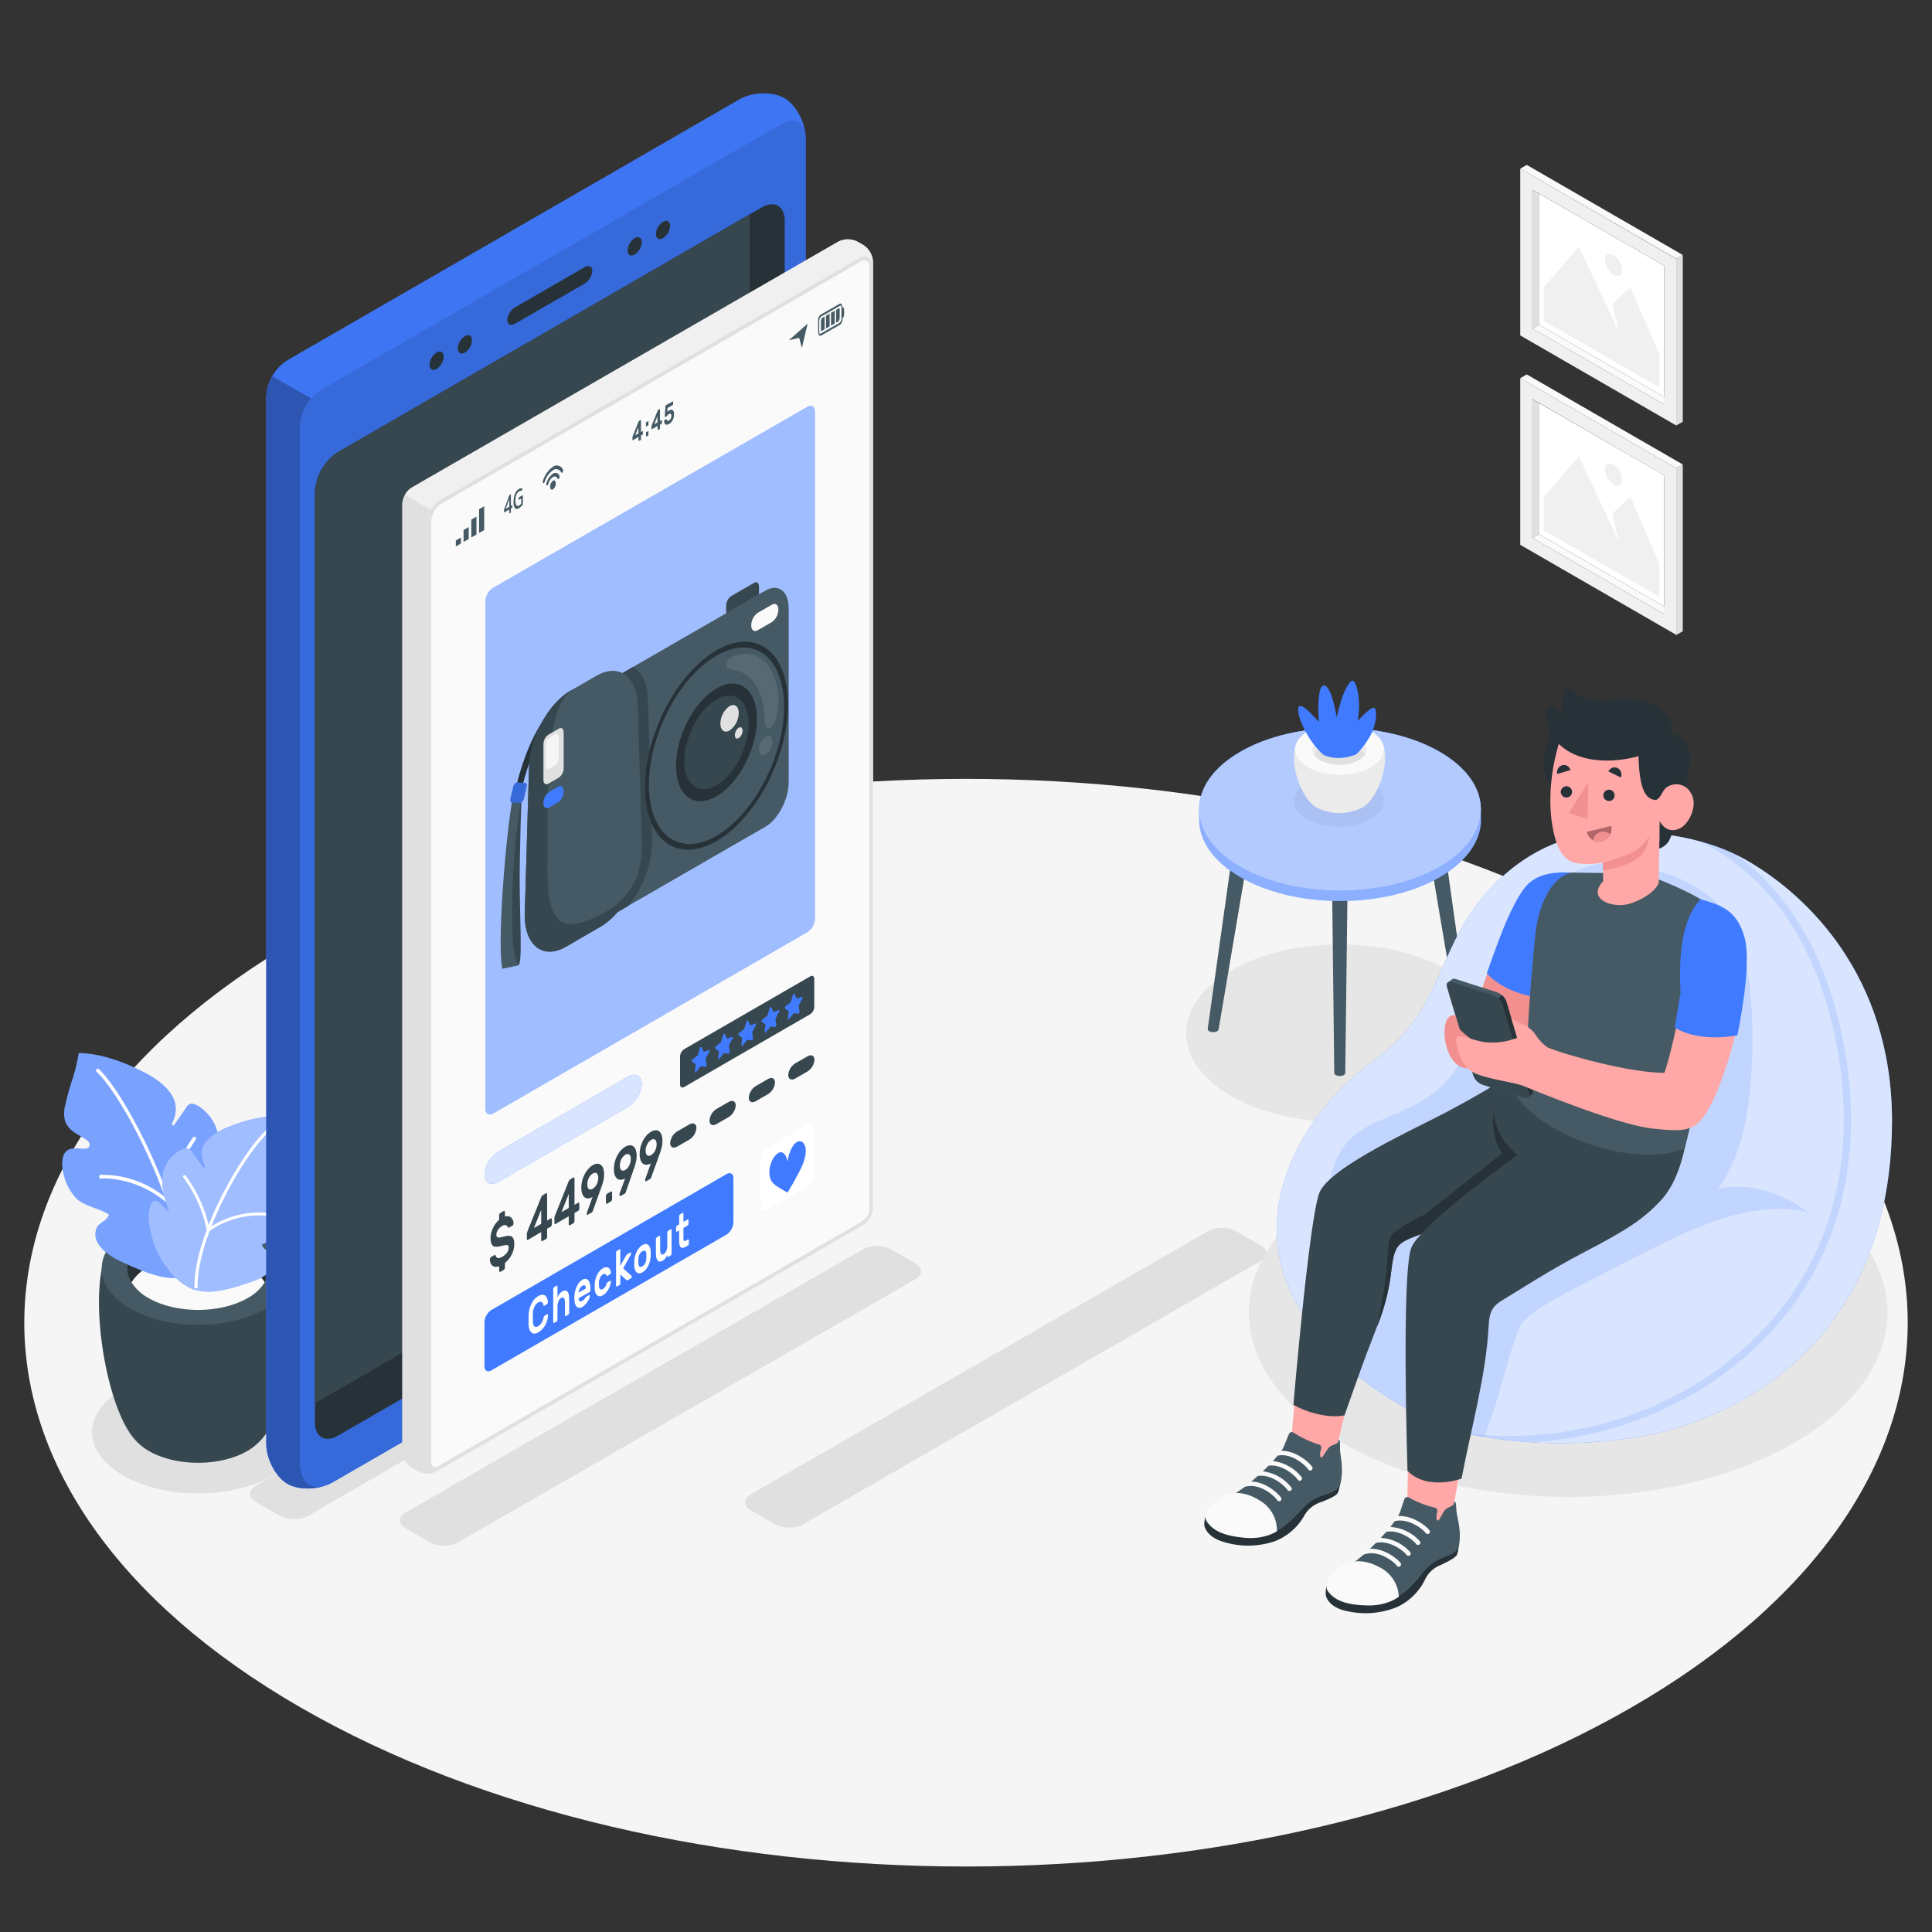 <svg xmlns="http://www.w3.org/2000/svg" viewBox="0 0 500 500"><rect x="0" y="0" width="500" height="500" fill="#333333" stroke="none"/><g id="freepik--Floor--inject-16"><path id="freepik--floor--inject-16" d="M77.67,441.82c-95.18-54.95-95.18-144,0-199s249.48-55,344.66,0,95.18,144,0,199S172.85,496.77,77.67,441.82Z" style="fill:#f5f5f5"></path></g><g id="freepik--Shadows--inject-16"><path id="freepik--Shadow--inject-16" d="M70.7,359.43c10.72,6.19,10.72,16.23,0,22.42s-28.11,6.19-38.84,0-10.72-16.23,0-22.42S60,353.23,70.7,359.43Z" style="fill:#e0e0e0"></path><path id="freepik--shadow--inject-16" d="M194.32,390.86l6.29,3.63a7.92,7.92,0,0,0,7.19,0l118.38-68.1c2-1.14,2-3,0-4.15l-6.29-3.63a7.92,7.92,0,0,0-7.19,0l-118.38,68.1C192.33,387.86,192.33,389.71,194.32,390.86Z" style="fill:#e0e0e0"></path><path id="freepik--shadow--inject-16" d="M318.62,251.15c-15.54,9-15.54,23.51,0,32.48s40.72,9,56.26,0,15.53-23.51,0-32.48S334.15,242.18,318.62,251.15Z" style="fill:#e6e6e6"></path><path id="freepik--shadow--inject-16" d="M66.19,388.68l6.29,3.64a8,8,0,0,0,7.19,0l138.73-80.1c2-1.14,2-3,0-4.15l-6.3-3.63a7.9,7.9,0,0,0-7.18,0L66.19,384.53C64.2,385.68,64.2,387.54,66.19,388.68Z" style="fill:#e0e0e0"></path><path id="freepik--shadow--inject-16" d="M105,395.55l6.3,3.63a7.9,7.9,0,0,0,7.18,0l118.39-68.1c2-1.14,2-3,0-4.15l-6.3-3.63a7.9,7.9,0,0,0-7.18,0L105,391.4C103,392.55,103,394.4,105,395.55Z" style="fill:#e0e0e0"></path><ellipse id="freepik--shadow--inject-16" cx="405.84" cy="339.69" rx="82.65" ry="47.72" style="fill:#e6e6e6"></ellipse></g><g id="freepik--Pictures--inject-16"><g id="freepik--Picture--inject-16"><g id="freepik--Frame--inject-16"><polygon points="432.33 103.69 430.67 104.68 396.58 85 398.24 84.01 432.33 103.69" style="fill:#fafafa"></polygon><polygon points="398.24 84.01 430.67 102.73 430.67 68.77 398.24 50.06 398.24 84.01" style="fill:#fff"></polygon><path d="M393.44,86.81l40.37,23.3V67L393.44,43.65Zm3.14-37.73,34.09,19.69v35.91L396.58,85Z" style="fill:#f0f0f0"></path><polygon points="396.58 85 398.24 84.01 398.24 50.06 396.58 49.08 396.58 85" style="fill:#e0e0e0"></polygon><polygon points="393.44 43.65 395.13 42.68 435.5 65.99 433.81 66.95 393.44 43.65" style="fill:#fafafa"></polygon><polygon points="435.5 65.99 433.81 66.95 433.81 110.11 435.5 109.15 435.5 65.99" style="fill:#e0e0e0"></polygon></g><g id="freepik--Land--inject-16"><polygon points="399.51 82.99 429.41 100.26 429.41 91.62 421.93 74.36 417.27 78.68 418.95 85.91 408.62 63.83 399.51 74.36 399.51 82.99" style="fill:#f0f0f0"></polygon><path d="M417.56,66a4.88,4.88,0,0,1,2.21,3.83c0,1.41-1,2-2.21,1.27a4.87,4.87,0,0,1-2.22-3.83C415.34,65.89,416.33,65.32,417.56,66Z" style="fill:#f0f0f0"></path></g></g><g id="freepik--picture--inject-16"><g id="freepik--frame--inject-16"><polygon points="432.33 157.91 430.67 158.9 396.58 139.22 398.24 138.23 432.33 157.91" style="fill:#fafafa"></polygon><polygon points="398.24 138.23 430.67 156.95 430.67 122.98 398.24 104.28 398.24 138.23" style="fill:#fff"></polygon><path d="M393.44,141l40.37,23.3V121.18L393.44,97.87Zm3.14-37.73L430.67,123V158.9l-34.09-19.68Z" style="fill:#f0f0f0"></path><polygon points="396.58 139.22 398.24 138.23 398.24 104.28 396.58 103.3 396.58 139.22" style="fill:#e0e0e0"></polygon><polygon points="393.44 97.87 395.13 96.9 435.5 120.21 433.81 121.17 393.44 97.87" style="fill:#fafafa"></polygon><polygon points="435.5 120.21 433.81 121.17 433.81 164.33 435.5 163.37 435.5 120.21" style="fill:#e0e0e0"></polygon></g><g id="freepik--land--inject-16"><polygon points="399.51 137.21 429.41 154.48 429.41 145.84 421.93 128.58 417.27 132.9 418.95 140.13 408.62 118.05 399.51 128.58 399.51 137.21" style="fill:#f0f0f0"></polygon><path d="M417.56,120.25a4.88,4.88,0,0,1,2.21,3.83c0,1.41-1,2-2.21,1.27a4.87,4.87,0,0,1-2.22-3.83C415.34,120.11,416.33,119.54,417.56,120.25Z" style="fill:#f0f0f0"></path></g></g></g><g id="freepik--Table--inject-16"><g id="freepik--table--inject-16"><g id="freepik--table--inject-16"><path d="M318.56,223.54a1,1,0,0,1,.6-.83,3.18,3.18,0,0,1,2.88,0,1,1,0,0,1,.59.83l-7.24,42.77h0a.75.75,0,0,1-.42.58,2.29,2.29,0,0,1-2,0,.75.75,0,0,1-.42-.58h0Z" style="fill:#455a64"></path><path d="M374.44,223.54a1,1,0,0,0-.6-.83,3.18,3.18,0,0,0-2.88,0,1,1,0,0,0-.59.83l7.24,42.77h0a.75.75,0,0,0,.42.58,2.29,2.29,0,0,0,2,0,.75.75,0,0,0,.42-.58h0Z" style="fill:#455a64"></path><path d="M348.78,226.78a1,1,0,0,0-.59-.83,3.18,3.18,0,0,0-2.88,0,1,1,0,0,0-.6.83l.6,50.89h0a.75.75,0,0,0,.42.57,2.27,2.27,0,0,0,2,0,.71.71,0,0,0,.42-.57h0Z" style="fill:#455a64"></path><path d="M383.22,209.45h0c0-5.39-3.52-10.78-10.65-14.89-14.24-8.22-37.33-8.22-51.57,0-7.12,4.11-10.65,9.5-10.65,14.89h0v2.89h0c.08,5.32,3.65,10.62,10.68,14.68,14.24,8.22,37.33,8.22,51.57,0,7-4.06,10.6-9.36,10.69-14.68h0Z" style="fill:#407BFF"></path><path d="M383.22,209.45h0c0-5.39-3.52-10.78-10.65-14.89-14.24-8.22-37.33-8.22-51.57,0-7.12,4.11-10.65,9.5-10.65,14.89h0v2.89h0c.08,5.32,3.65,10.62,10.68,14.68,14.24,8.22,37.33,8.22,51.57,0,7-4.06,10.6-9.36,10.69-14.68h0Z" style="fill:#fff;opacity:0.4"></path><path d="M321,194.56c-14.24,8.22-14.24,21.56,0,29.78s37.33,8.22,51.57,0,14.25-21.56,0-29.78S335.2,186.34,321,194.56Z" style="fill:#407BFF"></path><path d="M321,194.56c-14.24,8.22-14.24,21.56,0,29.78s37.33,8.22,51.57,0,14.25-21.56,0-29.78S335.2,186.34,321,194.56Z" style="fill:#fff;opacity:0.6"></path></g><g id="freepik--Pot--inject-16"><g style="opacity:0.05"><path d="M354.74,202.49c4.54,2.63,4.54,6.88,0,9.5s-11.91,2.62-16.46,0-4.54-6.87,0-9.5S350.19,199.87,354.74,202.49Z"></path></g><path d="M339.27,207.83c-3.95-4-6.28-14.12-2.42-17.32h19.64c3.86,3.2,1.53,13.27-2.42,17.31l-.11.12-.13.13-.36.32-.1.07-.29.23a4,4,0,0,1-.52.32,13,13,0,0,1-11.78,0h0a4.13,4.13,0,0,1-.52-.33,2.78,2.78,0,0,1-.27-.21l-.12-.09c-.12-.1-.24-.2-.35-.31l-.15-.15Z" style="fill:#ebebeb"></path><path d="M354.78,189.22c4.48,2.59,4.48,6.78,0,9.37s-11.74,2.58-16.22,0-4.48-6.78,0-9.37S350.3,186.63,354.78,189.22Z" style="fill:#fafafa"></path><path d="M351.61,191.05c2.72,1.58,2.72,4.13,0,5.7a10.87,10.87,0,0,1-9.87,0c-2.73-1.57-2.73-4.12,0-5.7A10.93,10.93,0,0,1,351.61,191.05Z" style="fill:#ebebeb"></path><path d="M341.74,193.76a10.87,10.87,0,0,1,9.87,0,4.58,4.58,0,0,1,1.63,1.49,4.6,4.6,0,0,1-1.63,1.5,10.87,10.87,0,0,1-9.87,0,4.56,4.56,0,0,1-1.64-1.5A4.54,4.54,0,0,1,341.74,193.76Z" style="fill:#e0e0e0"></path><path d="M351,195.25a22.47,22.47,0,0,0,3.57-4.74c1.64-2.92,1.95-6.82,1.1-7.3s-4.33,3.41-4.33,3.41a21.34,21.34,0,0,0,.37-5c-.15-2.59-.78-4.95-1.52-5.43s-2.41,2.8-3.12,5.17-1.14,4.33-1.14,4.33a37,37,0,0,0-1.28-5.46c-.87-2.47-1.65-3-2.26-2.78s-1,1.39-1.19,4.67a33.07,33.07,0,0,0,.15,4.7s-1.23-1.34-2.58-2.65-2.13-1.63-2.56-1.35-.54,2.5,1.77,6.68a23.07,23.07,0,0,0,4.36,5.73S345.54,197.32,351,195.25Z" style="fill:#407BFF"></path></g></g></g><g id="freepik--Plant--inject-16"><g id="freepik--pot--inject-16"><g id="freepik--pot--inject-16"><g id="freepik--pot--inject-16"><path d="M67.37,372.86c8.6-8.88,13.66-45,5.26-52.07H29.92c-8.4,7-3.35,43.18,5.26,52.06a2.73,2.73,0,0,0,.23.25l.3.29c.24.24.5.47.78.7a1.56,1.56,0,0,0,.2.16c.21.17.42.34.65.5s.74.51,1.11.72c7.08,4.13,18.56,4.13,25.64,0h0a11.86,11.86,0,0,0,1.12-.73c.21-.15.4-.3.6-.46l.25-.2c.27-.22.52-.45.75-.67l.35-.34Z" style="fill:#37474f"></path><path d="M33.63,318c-9.75,5.69-9.75,14.92,0,20.61s25.55,5.69,35.29,0,9.75-14.92,0-20.61S43.37,312.26,33.63,318Z" style="fill:#455a64"></path><path d="M38.31,320.69c-7.15,4.18-7.15,10.95,0,15.13s18.77,4.18,25.92,0,7.16-10.95,0-15.13S45.47,316.51,38.31,320.69Z" style="fill:#263238"></path><path d="M64.23,327.87c-7.15-4.18-18.76-4.18-25.92,0a12,12,0,0,0-4.28,4,11.93,11.93,0,0,0,4.28,4c7.16,4.18,18.77,4.18,25.92,0a11.89,11.89,0,0,0,4.29-4A11.91,11.91,0,0,0,64.23,327.87Z" style="fill:#fafafa"></path></g></g><g id="freepik--Plants--inject-16"><g id="freepik--plants--inject-16"><path d="M48.08,330.37c-.3.11-2.56.35-2.87.37-3.59.15-8-1.63-11.94-3.37-2.6-1.15-6.11-2.72-7.78-5.41a4.38,4.38,0,0,1-.38-4.39c.83-1.31,2.71-1.68,3.08-3.26-2.76-1.83-6.3-1.93-8.65-4.4a13.64,13.64,0,0,1-3.23-6.81c-.32-1.51-.32-3.56.47-4.73.93-1.38,2.85-1.26,4.48-1.09a2.72,2.72,0,0,0,1.27-.07,1.07,1.07,0,0,0,.7-1,1.92,1.92,0,0,0-1-1.33c-1-.65-2.09-1.17-3.07-1.89a6.1,6.1,0,0,1-2.31-2.87,8,8,0,0,1,.11-4.37,63.88,63.88,0,0,1,2-7.05,52.28,52.28,0,0,0,1.43-6.19c5.71.15,11.59,2.25,16.91,5,3,1.52,7.19,4.28,8.05,8.12a7.32,7.32,0,0,1-.1,3.23,12.84,12.84,0,0,1-.5,1.35c-.11.28-.54,1.36.19,1a1.09,1.09,0,0,0,.38-.39l2.83-4.11a2.42,2.42,0,0,1,1-1c1-.35,3.2.73,5.35,3.5a12,12,0,0,1,2.2,6.61c.22,3.71-.84,7.22-1.89,10.62l2.55-2.61c3-3.06,3.53,4.13,3.42,5.63-.28,3.93-1.85,9.72-3.83,12.84C54.64,325.9,51.93,328.93,48.08,330.37Z" style="fill:#407BFF"></path><path d="M48.08,330.37c-.3.11-2.56.35-2.87.37-3.59.15-8-1.63-11.94-3.37-2.6-1.15-6.11-2.72-7.78-5.41a4.38,4.38,0,0,1-.38-4.39c.83-1.31,2.71-1.68,3.08-3.26-2.76-1.83-6.3-1.93-8.65-4.4a13.64,13.64,0,0,1-3.23-6.81c-.32-1.51-.32-3.56.47-4.73.93-1.38,2.85-1.26,4.48-1.09a2.72,2.72,0,0,0,1.27-.07,1.07,1.07,0,0,0,.7-1,1.92,1.92,0,0,0-1-1.33c-1-.65-2.09-1.17-3.07-1.89a6.1,6.1,0,0,1-2.31-2.87,8,8,0,0,1,.11-4.37,63.88,63.88,0,0,1,2-7.05,52.28,52.28,0,0,0,1.43-6.19c5.71.15,11.59,2.25,16.91,5,3,1.52,7.19,4.28,8.05,8.12a7.32,7.32,0,0,1-.1,3.23,12.84,12.84,0,0,1-.5,1.35c-.11.28-.54,1.36.19,1a1.09,1.09,0,0,0,.38-.39l2.83-4.11a2.42,2.42,0,0,1,1-1c1-.35,3.2.73,5.35,3.5a12,12,0,0,1,2.2,6.61c.22,3.71-.84,7.22-1.89,10.62l2.55-2.61c3-3.06,3.53,4.13,3.42,5.63-.28,3.93-1.85,9.72-3.83,12.84C54.64,325.9,51.93,328.93,48.08,330.37Z" style="fill:#fff;opacity:0.3"></path><path d="M44,311.11a39.79,39.79,0,0,1,6.59-16.06l.07-.11a.51.51,0,0,0-.12-.66.38.38,0,0,0-.59.07l-.07.11a41.21,41.21,0,0,0-6.45,15c-5-14-13.1-28.32-17.83-32.75a.42.42,0,0,0-.63,0,.55.55,0,0,0,.08.72c4.66,4.37,12.7,18.47,17.57,32.32A25.63,25.63,0,0,0,26,304.05a.42.42,0,0,0-.34.51A.53.53,0,0,0,26,305a.52.52,0,0,0,.21,0c.09,0,8.71-.73,17,6.33,2.2,6.57,3.63,13,3.58,18.21A.59.59,0,0,0,47,330a.68.68,0,0,0,.2.07.44.44,0,0,0,.46-.46C47.72,324.33,46.26,317.79,44,311.11Z" style="fill:#fff"></path></g><g id="freepik--plants--inject-16"><path d="M50,333.7c.26.11,2.29.47,2.57.51,3.22.39,7.15-.73,10.68-1.86,2.33-.74,5.47-1.76,7-3.82a3.2,3.2,0,0,0,.31-3.54c-.75-1.13-2.44-1.56-2.78-2.88,2.46-1.28,5.64-1.1,7.73-2.93a9.58,9.58,0,0,0,2.86-5.29,5.19,5.19,0,0,0-.45-3.88c-.84-1.19-2.56-1.24-4-1.22a2.92,2.92,0,0,1-1.14-.15,1,1,0,0,1-.63-.88c0-.48.48-.79.9-1,.91-.45,1.87-.8,2.75-1.31a4.57,4.57,0,0,0,2.05-2.16,6,6,0,0,0-.13-3.56,50.36,50.36,0,0,0-1.81-5.87,40.31,40.31,0,0,1-1.32-5.14,37,37,0,0,0-15.13,2.79c-2.66,1-6.44,2.94-7.18,6a5.45,5.45,0,0,0,.11,2.63,9.22,9.22,0,0,0,.46,1.13c.09.24.49,1.15-.17.81a1.17,1.17,0,0,1-.35-.35l-2.55-3.55a2.48,2.48,0,0,0-.93-.89c-.86-.36-2.87.35-4.78,2.45A8.45,8.45,0,0,0,42,304.94c-.17,3,.8,5.93,1.76,8.77l-2.3-2.31c-2.69-2.7-3.14,3.1-3,4.32A26.67,26.67,0,0,0,42,326.44C44.06,329.57,46.51,332.24,50,333.7Z" style="fill:#407BFF"></path><path d="M50,333.7c.26.11,2.29.47,2.57.51,3.22.39,7.15-.73,10.68-1.86,2.33-.74,5.47-1.76,7-3.82a3.2,3.2,0,0,0,.31-3.54c-.75-1.13-2.44-1.56-2.78-2.88,2.46-1.28,5.64-1.1,7.73-2.93a9.58,9.58,0,0,0,2.86-5.29,5.19,5.19,0,0,0-.45-3.88c-.84-1.19-2.56-1.24-4-1.22a2.92,2.92,0,0,1-1.14-.15,1,1,0,0,1-.63-.88c0-.48.48-.79.9-1,.91-.45,1.87-.8,2.75-1.31a4.57,4.57,0,0,0,2.05-2.16,6,6,0,0,0-.13-3.56,50.36,50.36,0,0,0-1.81-5.87,40.31,40.31,0,0,1-1.32-5.14,37,37,0,0,0-15.13,2.79c-2.66,1-6.44,2.94-7.18,6a5.45,5.45,0,0,0,.11,2.63,9.22,9.22,0,0,0,.46,1.13c.09.24.49,1.15-.17.81a1.17,1.17,0,0,1-.35-.35l-2.55-3.55a2.48,2.48,0,0,0-.93-.89c-.86-.36-2.87.35-4.78,2.45A8.45,8.45,0,0,0,42,304.94c-.17,3,.8,5.93,1.76,8.77l-2.3-2.31c-2.69-2.7-3.14,3.1-3,4.32A26.67,26.67,0,0,0,42,326.44C44.06,329.57,46.51,332.24,50,333.7Z" style="fill:#fff;opacity:0.5"></path><path d="M53.5,318.34a33.93,33.93,0,0,0-6-13.53l-.07-.1a.38.38,0,0,1,.63-.43l.07.1A35.49,35.49,0,0,1,54,317c4.36-11,11.58-22,15.79-25.29a.41.41,0,0,1,.57.07.41.41,0,0,1-.07.58c-4.15,3.2-11.28,14.07-15.57,25a23.47,23.47,0,0,1,14.86-3.43.38.38,0,0,1,.06.74.4.4,0,0,1-.19,0,22.49,22.49,0,0,0-15.19,3.89c-1.94,5.17-3.18,10.29-3.11,14.52a.43.43,0,0,1-.22.38.58.58,0,0,1-.18,0,.4.4,0,0,1-.41-.4C50.26,328.81,51.53,323.6,53.5,318.34Z" style="fill:#fff"></path></g></g></g></g><g id="freepik--Device--inject-16"><g id="freepik--Mobile--inject-16"><path d="M191.27,25.77,74.77,93a11.72,11.72,0,0,0-5.86,9.72V373.64c0,4,2.46,8.63,5.49,10.38s8.29,1.56,11.74-.43l116.11-67a13.86,13.86,0,0,0,6.24-10.82v-270c0-4-2.46-8.63-5.49-10.38S194.72,23.77,191.27,25.77Z" style="fill:#407BFF"></path><path d="M191.27,25.77,74.77,93a11.72,11.72,0,0,0-5.86,9.72V373.64c0,4,2.46,8.63,5.49,10.38s8.29,1.56,11.74-.43l116.11-67a13.86,13.86,0,0,0,6.24-10.82v-270c0-4-2.46-8.63-5.49-10.38S194.72,23.77,191.27,25.77Z" style="opacity:0.05"></path><path d="M84.65,384.3c-3.34,1.3-7.62,1.24-10.24-.28-3-1.75-5.49-6.4-5.49-10.39V102.76a11.06,11.06,0,0,1,1.58-5.36l10.08,5.72a12.21,12.21,0,0,0-2.91,7.28V378.7C77.66,383.5,80.69,385.77,84.65,384.3Z" style="fill:#407BFF"></path><path d="M84.65,384.3c-3.34,1.3-7.62,1.24-10.24-.28-3-1.75-5.49-6.4-5.49-10.39V102.76a11.06,11.06,0,0,1,1.58-5.36l10.08,5.72a12.21,12.21,0,0,0-2.91,7.28V378.7C77.66,383.5,80.69,385.77,84.65,384.3Z" style="opacity:0.3"></path><path d="M83.17,100.86a12.23,12.23,0,0,0-5.51,9.54V378.71c0,5.38,3.81,7.58,8.47,4.89l116.13-67.05a13.86,13.86,0,0,0,6.24-10.82v-270c0-4-2.81-5.58-6.25-3.6Z" style="fill:#407BFF"></path><path d="M83.17,100.86a12.23,12.23,0,0,0-5.51,9.54V378.71c0,5.38,3.81,7.58,8.47,4.89l116.13-67.05a13.86,13.86,0,0,0,6.24-10.82v-270c0-4-2.81-5.58-6.25-3.6Z" style="opacity:0.15"></path><path d="M87.45,117a13.11,13.11,0,0,0-5.94,10.28V368.13c0,3.78,2.66,5.32,5.94,3.43l109.69-63.34a13.19,13.19,0,0,0,5.94-10.28V57.1c0-3.77-2.67-5.32-5.93-3.43Z" style="fill:#263238"></path><path d="M194,291.35V55.48L87.45,117a13.11,13.11,0,0,0-5.94,10.28V363.15l106.55-61.52A13.16,13.16,0,0,0,194,291.35Z" style="fill:#37474f"></path><path d="M133.26,79.56l18.07-10.43c1.08-.63,1.95-.18,1.95,1a4.2,4.2,0,0,1-1.95,3.25L133.26,83.79c-1.08.62-1.95.18-1.95-1A4.17,4.17,0,0,1,133.26,79.56Z" style="fill:#263238"></path><path d="M164.26,61.63c1-.58,1.83-.11,1.83,1.06a4,4,0,0,1-1.83,3.17c-1,.58-1.83.11-1.83-1.06A4.07,4.07,0,0,1,164.26,61.63Z" style="fill:#263238"></path><path d="M171.59,57.41c1-.59,1.83-.11,1.83,1.05a4,4,0,0,1-1.83,3.17c-1,.59-1.83.11-1.83-1.05A4,4,0,0,1,171.59,57.41Z" style="fill:#263238"></path><path d="M113,91.24c1-.59,1.83-.11,1.83,1.05A4.07,4.07,0,0,1,113,95.47c-1,.58-1.83.11-1.83-1.06A4,4,0,0,1,113,91.24Z" style="fill:#263238"></path><path d="M120.32,87c1-.58,1.83-.11,1.83,1.06a4,4,0,0,1-1.83,3.17c-1,.58-1.83.11-1.83-1.06A4,4,0,0,1,120.32,87Z" style="fill:#263238"></path></g></g><g id="freepik--window-2--inject-16"><g id="freepik--Window--inject-16"><g id="freepik--window--inject-16"><path d="M216.91,62.56,106.57,126.18a5.5,5.5,0,0,0-2.49,4.3v245.1a5.48,5.48,0,0,0,2.49,4.29l1.55.89a5.56,5.56,0,0,0,5,0L223.44,317a5.51,5.51,0,0,0,2.48-4.31v-245a5.44,5.44,0,0,0-2.49-4.29l-1.55-.89A5.51,5.51,0,0,0,216.91,62.56Z" style="fill:#e0e0e0"></path><path d="M225.92,312.9c0,2.19-1.53,3.58-3.43,4.67L114.05,380.19c-1.89,1.09-3.44.21-3.44-2V135.29h0a6.86,6.86,0,0,1,3.42-5.92L222.49,66.73a2.28,2.28,0,0,1,3.43,2h0Z" style="fill:#fafafa"></path><path d="M223.63,67.37h0A1.34,1.34,0,0,1,225,68.71V312.9c0,1.48-.91,2.67-3,3.84L113.57,379.36a2.25,2.25,0,0,1-1,.34c-.83,0-1-.94-1-1.5V135.29a5.91,5.91,0,0,1,2.94-5.09L223,67.55a1.35,1.35,0,0,1,.67-.18m0-1a2.2,2.2,0,0,0-1.14.31L114,129.37a6.86,6.86,0,0,0-3.42,5.92V378.2c0,1.56.78,2.45,1.91,2.45a3.17,3.17,0,0,0,1.53-.46l108.44-62.62c1.9-1.09,3.43-2.48,3.43-4.67V68.71a2.28,2.28,0,0,0-2.29-2.29Z" style="fill:#e0e0e0"></path><path d="M225.92,67.73v1a2.29,2.29,0,0,0-3.44-2L114,129.38a6.61,6.61,0,0,0-2.49,2.49.3.3,0,0,0,0,.08l-6.72-3.87a5.14,5.14,0,0,1,1.79-1.9L216.91,62.56a5.48,5.48,0,0,1,5,0l1.55.89A5.43,5.43,0,0,1,225.92,67.73Z" style="fill:#f0f0f0"></path><path d="M131.8,132.84s0-.08,0-.16v-.8l-1.25.72c-.07,0-.1,0-.1-.11v-.29a.76.76,0,0,1,0-.16s0-.09,0-.15l1.33-3.63a1.13,1.13,0,0,1,.07-.15s0-.05.08-.07l.18-.1s.09,0,.11,0a.26.26,0,0,1,0,.18v2.79l.27-.16c.06,0,.09,0,.11,0a.25.25,0,0,1,0,.17v.19a.41.41,0,0,1,0,.21.25.25,0,0,1-.11.12l-.27.16v.8a.4.4,0,0,1,0,.2.25.25,0,0,1-.11.12l-.21.12C131.85,132.86,131.82,132.87,131.8,132.84Zm0-1.69v-2l-.9,2.52Z" style="fill:#455a64"></path><path d="M133.28,131.5a2.68,2.68,0,0,1-.37-1.64,5.29,5.29,0,0,1,.37-2.05,2.53,2.53,0,0,1,1-1.25,1.3,1.3,0,0,1,.5-.19.55.55,0,0,1,.39,0,.1.1,0,0,1,0,.07.44.44,0,0,1,0,.1l-.11.41a.28.28,0,0,1-.05.1h0a.74.74,0,0,0-.64.1,1.76,1.76,0,0,0-.71.86,4,4,0,0,0-.26,1.53,2.14,2.14,0,0,0,.25,1.23c.17.2.4.22.69.05a1.91,1.91,0,0,0,.3-.22,1.54,1.54,0,0,0,.25-.27v-1.3l-.52.3c-.06,0-.09,0-.11,0s0-.08,0-.17V129a.41.41,0,0,1,0-.21.25.25,0,0,1,.11-.12l.83-.48c.06,0,.1,0,.12,0a.31.31,0,0,1,0,.2v1.86a.71.71,0,0,1,0,.16.43.43,0,0,1-.05.13,2.63,2.63,0,0,1-1,1C133.87,131.8,133.53,131.79,133.28,131.5Z" style="fill:#455a64"></path><path d="M143.83,125.11a1.91,1.91,0,0,1-.72,1.54c-.4.23-.73-.08-.73-.7a1.92,1.92,0,0,1,.73-1.54C143.51,124.18,143.83,124.49,143.83,125.11Z" style="fill:#455a64"></path><path d="M143.11,122.58a4.36,4.36,0,0,0-1.69,2.54.49.49,0,0,0,.07.51h0c.13.08.34-.09.42-.38a3,3,0,0,1,1.19-1.79.77.77,0,0,1,1.19.42c.08.19.28.13.42-.11h0a.75.75,0,0,0,.08-.59A1.09,1.09,0,0,0,143.11,122.58Z" style="fill:#455a64"></path><path d="M143.11,120.79a6.82,6.82,0,0,0-2.6,3.69c-.08.24,0,.49.06.56h0c.13.09.32-.08.41-.35a5.54,5.54,0,0,1,2.12-3,1.4,1.4,0,0,1,2.12.57c.09.17.28.11.41-.12h0a.72.72,0,0,0,.06-.63A1.72,1.72,0,0,0,143.11,120.79Z" style="fill:#455a64"></path><path d="M167.72,109a.06.06,0,0,1,.09,0,.16.16,0,0,1,0,.11v.73a.47.47,0,0,1,0,.16.26.26,0,0,1-.09.11l-.45.26s-.07,0-.09,0a.16.16,0,0,1,0-.12v-.73a.32.32,0,0,1,0-.16.2.2,0,0,1,.09-.11Zm0,2.59a.06.06,0,0,1,.09,0,.16.16,0,0,1,0,.11v.73a.47.47,0,0,1,0,.16.26.26,0,0,1-.09.11l-.45.26s-.07,0-.09,0a.16.16,0,0,1,0-.12v-.73a.32.32,0,0,1,0-.16.2.2,0,0,1,.09-.11Z" style="fill:#455a64"></path><path d="M170.28,111.26a.07.07,0,0,1-.09,0,.21.21,0,0,1,0-.12v-.9l-1.49.86a.08.08,0,0,1-.09,0,.21.21,0,0,1,0-.12v-.53a.69.69,0,0,1,0-.2c0-.06.05-.13.08-.21l1.47-3.67a.57.57,0,0,1,.2-.3l.36-.21s.07,0,.09,0a.16.16,0,0,1,0,.12v3l.42-.24a.08.08,0,0,1,.09,0,.17.17,0,0,1,0,.12v.52a.51.51,0,0,1,0,.17.35.35,0,0,1-.09.11l-.42.24v.89a.35.35,0,0,1,0,.17.2.2,0,0,1-.09.11Zm-.13-1.94v-1.59l-.82,2.06Z" style="fill:#455a64"></path><path d="M165.35,114.09s-.07,0-.09,0a.16.16,0,0,1,0-.12v-.9l-1.49.86s-.07,0-.09,0a.16.16,0,0,1,0-.12v-.53a.69.69,0,0,1,0-.2c0-.06,0-.13.07-.21l1.47-3.67a.64.64,0,0,1,.2-.3l.37-.21a.08.08,0,0,1,.09,0,.21.21,0,0,1,0,.12v3l.41-.24a.07.07,0,0,1,.09,0,.15.15,0,0,1,0,.12v.52a.35.35,0,0,1,0,.17.25.25,0,0,1-.09.11l-.41.24v.89a.53.53,0,0,1,0,.17.35.35,0,0,1-.09.11Zm-.13-1.94v-1.59l-.82,2.06Z" style="fill:#455a64"></path><path d="M172.21,105.17a.53.53,0,0,1,0-.17.35.35,0,0,1,.09-.11l1.81-1s.07,0,.09,0a.16.16,0,0,1,0,.12v.53a.32.32,0,0,1,0,.16.17.17,0,0,1-.09.11l-1.35.78-.05,1a1,1,0,0,1,.26-.24l.2-.14a1.45,1.45,0,0,1,.5-.18.59.59,0,0,1,.4.1.78.78,0,0,1,.27.39,2.09,2.09,0,0,1,.09.67,3.88,3.88,0,0,1-.09.87,3.49,3.49,0,0,1-.27.71,2.32,2.32,0,0,1-.41.55,2,2,0,0,1-.49.38,1.34,1.34,0,0,1-.57.21.51.51,0,0,1-.39-.09.73.73,0,0,1-.23-.33,1.31,1.31,0,0,1-.09-.5.34.34,0,0,1,0-.17.36.36,0,0,1,.1-.11l.39-.22a.06.06,0,0,1,.08,0s0,0,.05.1a.38.38,0,0,0,.1.22.24.24,0,0,0,.14.09.39.39,0,0,0,.18,0l.21-.1a1.19,1.19,0,0,0,.45-.49,1.55,1.55,0,0,0,.16-.72.55.55,0,0,0-.16-.46.41.41,0,0,0-.45,0,1,1,0,0,0-.22.16.94.94,0,0,0-.14.16l-.1.13a.36.36,0,0,1-.11.1l-.44.25s-.07,0-.09,0a.16.16,0,0,1,0-.12Z" style="fill:#455a64"></path><polygon points="117.97 141.42 117.97 139.88 119.3 139.11 119.3 140.65 117.97 141.42" style="fill:#455a64"></polygon><polygon points="119.97 140.26 119.97 137.18 121.31 136.41 121.31 139.49 119.97 140.26" style="fill:#455a64"></polygon><polygon points="121.97 139.11 121.97 134.48 123.31 133.71 123.31 138.34 121.97 139.11" style="fill:#455a64"></polygon><polygon points="123.98 137.95 123.98 131.78 125.31 131.01 125.31 137.18 123.98 137.95" style="fill:#455a64"></polygon><path d="M217.81,78.77a.36.36,0,0,0-.5-.16l-5,2.87a1.9,1.9,0,0,0-.57,1.51V85.8a1.63,1.63,0,0,0,.21.89.54.54,0,0,0,.21.19.31.31,0,0,0,.29,0l5-2.87a1.92,1.92,0,0,0,.58-1.51V79.66A1.62,1.62,0,0,0,217.81,78.77Zm-5.71,7.56a.79.79,0,0,1-.08-.41v-2.8a1.51,1.51,0,0,1,.44-1.16l5-2.87a.19.19,0,0,1,.16,0,.17.17,0,0,1,.06.06.79.79,0,0,1,.08.41v2.8a1.51,1.51,0,0,1-.44,1.16l-5,2.87A.15.15,0,0,1,212.1,86.33Z" style="fill:#455a64"></path><path d="M213.41,81.9v3.32l-.79.45a.1.1,0,0,1-.15-.09V83.12a1.11,1.11,0,0,1,.33-.86Z" style="fill:#455a64"></path><polygon points="213.77 81.7 214.71 81.16 214.71 84.47 213.77 85.01 213.77 81.7" style="fill:#455a64"></polygon><polygon points="215.07 80.95 216.01 80.41 216.01 83.74 215.07 84.27 215.07 80.95" style="fill:#455a64"></polygon><path d="M217.31,79.88v2.39a1.26,1.26,0,0,1-.62,1.08l-.32.18V80.21l.75-.43A.13.13,0,0,1,217.31,79.88Z" style="fill:#455a64"></path><path d="M218.21,79.57c.14-.08.25.32.25.9V81a2.07,2.07,0,0,1-.25,1.21l-.25.17V79.72Z" style="fill:#455a64"></path><polygon points="204.17 88.05 209.02 83.75 207.53 90.06 206.82 87.43 204.17 88.05" style="fill:#455a64"></polygon></g><path d="M127.64,288.16l81.24-46.9a4.29,4.29,0,0,0,2-3.37V106.46c0-1.24-.87-1.75-2-1.13l-81.24,46.8a4.32,4.32,0,0,0-2,3.38V287C125.69,288.28,126.57,288.79,127.64,288.16Z" style="fill:#407BFF"></path><path d="M127.64,288.16l81.24-46.9a4.29,4.29,0,0,0,2-3.37V106.46c0-1.24-.87-1.75-2-1.13l-81.24,46.8a4.32,4.32,0,0,0-2,3.38V287C125.69,288.28,126.57,288.79,127.64,288.16Z" style="fill:#fff;opacity:0.5"></path><path d="M125.4,304a7.74,7.74,0,0,1,3.62-6l33.46-19.32c2-1.15,3.61-.33,3.61,1.83a7.76,7.76,0,0,1-3.61,6L129,305.86C127,307,125.4,306.2,125.4,304Z" style="fill:#407BFF"></path><path d="M125.4,304a7.74,7.74,0,0,1,3.62-6l33.46-19.32c2-1.15,3.61-.33,3.61,1.83a7.76,7.76,0,0,1-3.61,6L129,305.86C127,307,125.4,306.2,125.4,304Z" style="fill:#fff;opacity:0.8"></path><path d="M173.44,295.82c0,1.08.81,1.49,1.81.92l3.17-1.83a3.88,3.88,0,0,0,1.81-3c0-1.08-.81-1.49-1.81-.92l-3.17,1.83A3.88,3.88,0,0,0,173.44,295.82Z" style="fill:#37474f"></path><path d="M183.62,290c0,1.08.81,1.49,1.8.91l3.17-1.82a3.88,3.88,0,0,0,1.81-3c0-1.08-.81-1.49-1.81-.91L185.42,287A3.89,3.89,0,0,0,183.62,290Z" style="fill:#37474f"></path><path d="M193.79,284.08c0,1.08.81,1.49,1.81.91l3.16-1.83a3.86,3.86,0,0,0,1.81-3c0-1.08-.81-1.49-1.81-.91l-3.16,1.83A3.86,3.86,0,0,0,193.79,284.08Z" style="fill:#37474f"></path><path d="M204,278.2c0,1.09.81,1.49,1.81.92l3.17-1.83a3.89,3.89,0,0,0,1.8-3c0-1.08-.81-1.49-1.8-.92l-3.17,1.83A3.88,3.88,0,0,0,204,278.2Z" style="fill:#37474f"></path><g id="freepik--add-to-bag-box--inject-16"><path d="M127.21,339,188,303.87c1-.58,1.81-.11,1.81,1V316.4a4,4,0,0,1-1.81,3.13l-60.81,35.11c-1,.57-1.81.11-1.81-1.05V342.11A4,4,0,0,1,127.21,339Z" style="fill:#407BFF"></path><path d="M130.69,314.85a1.72,1.72,0,0,1,.94-.06,1.39,1.39,0,0,1,.69.36,1.74,1.74,0,0,1,.42.65,2.58,2.58,0,0,1,.16.78.69.69,0,0,1-.08.37.55.55,0,0,1-.22.25l-.77.45c-.12.07-.22.09-.28.05a.44.44,0,0,1-.17-.2.87.87,0,0,0-.5-.44,1.29,1.29,0,0,0-1,.26,3.35,3.35,0,0,0-1,.94,3.14,3.14,0,0,0-.3.61,2,2,0,0,0-.11.64,1,1,0,0,0,.12.56.47.47,0,0,0,.39.2,2.35,2.35,0,0,0,.7-.07l1-.24a3.7,3.7,0,0,1,1.12-.13,1.31,1.31,0,0,1,.75.28,1.41,1.41,0,0,1,.41.72,4.29,4.29,0,0,1,.13,1.17,5.56,5.56,0,0,1-.16,1.33,6.46,6.46,0,0,1-.48,1.31,6.69,6.69,0,0,1-.77,1.21,6.5,6.5,0,0,1-1,1V328a.87.87,0,0,1-.09.37.63.63,0,0,1-.21.26l-.89.51a.16.16,0,0,1-.21,0,.38.38,0,0,1-.09-.28v-1.15a2.42,2.42,0,0,1-.93.14,1.46,1.46,0,0,1-.76-.25A1.55,1.55,0,0,1,127,327a2.82,2.82,0,0,1-.22-1.05.73.73,0,0,1,.09-.38.6.6,0,0,1,.21-.25l.77-.45c.13-.07.22-.09.29-.06a.33.33,0,0,1,.16.21,2.59,2.59,0,0,0,.19.33.52.52,0,0,0,.3.22.81.81,0,0,0,.47,0,2.31,2.31,0,0,0,.7-.29,5.31,5.31,0,0,0,.64-.45,3.58,3.58,0,0,0,.54-.56,3.08,3.08,0,0,0,.37-.66,1.84,1.84,0,0,0,.14-.74.72.72,0,0,0-.15-.52.6.6,0,0,0-.47-.13,3.81,3.81,0,0,0-.78.12c-.3.08-.66.15-1.07.23a3,3,0,0,1-1,.07,1.14,1.14,0,0,1-.68-.29,1.47,1.47,0,0,1-.4-.73,4.6,4.6,0,0,1-.14-1.24,5.29,5.29,0,0,1,.17-1.31,6.76,6.76,0,0,1,.46-1.28,5.89,5.89,0,0,1,.7-1.15,5.68,5.68,0,0,1,.89-.94v-1.16a.84.84,0,0,1,.09-.37.57.57,0,0,1,.21-.26l.89-.51a.16.16,0,0,1,.21,0,.37.37,0,0,1,.09.27Z" style="fill:#37474f"></path><path d="M140.36,321.19a.16.16,0,0,1-.21,0,.37.37,0,0,1-.09-.27v-2.06l-3.41,2a.15.15,0,0,1-.21,0,.37.37,0,0,1-.09-.27v-1.21a1.37,1.37,0,0,1,.07-.45l.17-.48L140,310a1.37,1.37,0,0,1,.46-.69l.83-.48a.15.15,0,0,1,.21,0,.34.34,0,0,1,.09.27v6.78l.95-.54a.15.15,0,0,1,.21,0,.37.37,0,0,1,.09.27v1.21a.84.84,0,0,1-.09.37.63.63,0,0,1-.21.26l-.95.54v2.06a.87.87,0,0,1-.09.37.63.63,0,0,1-.21.26Zm-.3-4.46V313.1l-1.88,4.72Z" style="fill:#37474f"></path><path d="M147.49,317.08a.17.17,0,0,1-.21,0,.37.37,0,0,1-.09-.27v-2.05l-3.41,2a.15.15,0,0,1-.21,0,.34.34,0,0,1-.09-.27v-1.2a1.43,1.43,0,0,1,.07-.46l.17-.48,3.37-8.43a1.38,1.38,0,0,1,.46-.68l.83-.49a.17.17,0,0,1,.21,0,.37.37,0,0,1,.09.27v6.79l.95-.55a.16.16,0,0,1,.21,0,.38.38,0,0,1,.09.28v1.2a.84.84,0,0,1-.09.37.57.57,0,0,1-.21.26l-.95.55v2.05a.84.84,0,0,1-.09.37.57.57,0,0,1-.21.26Zm-.3-4.47V309l-1.88,4.71Z" style="fill:#37474f"></path><path d="M151.89,314.08a.66.66,0,0,1,0-.15,1,1,0,0,1,0-.1l1.46-4.05a2.32,2.32,0,0,1-1.15.36,1.36,1.36,0,0,1-.91-.29,2,2,0,0,1-.61-.93,4.31,4.31,0,0,1-.23-1.54,6.93,6.93,0,0,1,.23-1.82,7.14,7.14,0,0,1,.62-1.64,6.35,6.35,0,0,1,.93-1.37,4.9,4.9,0,0,1,1.16-1,2.72,2.72,0,0,1,1.16-.38,1.36,1.36,0,0,1,.93.29,1.92,1.92,0,0,1,.63.93,4.59,4.59,0,0,1,.22,1.55,6,6,0,0,1-.07,1,9.18,9.18,0,0,1-.19.91c-.07.29-.16.58-.25.86s-.18.54-.28.8l-2.07,5.75a2.93,2.93,0,0,1-.12.28.49.49,0,0,1-.22.25l-1,.57c-.09.05-.16.05-.21,0A.37.37,0,0,1,151.89,314.08Zm.11-7.56c0,.63.13,1,.41,1.21a.93.93,0,0,0,1-.1,2.77,2.77,0,0,0,1-1.1,3.48,3.48,0,0,0,.41-1.68,1.43,1.43,0,0,0-.41-1.22,1,1,0,0,0-1,.08,2.81,2.81,0,0,0-1,1.12A3.38,3.38,0,0,0,152,306.52Z" style="fill:#37474f"></path><path d="M158.11,308.36c.09,0,.15,0,.21,0a.34.34,0,0,1,.09.27v1.66a.81.81,0,0,1-.09.37.48.48,0,0,1-.21.26l-1,.59a.15.15,0,0,1-.21,0,.37.37,0,0,1-.09-.27v-1.67a.87.87,0,0,1,.09-.37.63.63,0,0,1,.21-.26Z" style="fill:#37474f"></path><path d="M160.32,309.21a.61.61,0,0,1,0-.14s0-.08,0-.11l1.46-4a2.45,2.45,0,0,1-1.15.37,1.42,1.42,0,0,1-.91-.3,2,2,0,0,1-.61-.92,4.37,4.37,0,0,1-.23-1.55,6.86,6.86,0,0,1,.23-1.81,7.4,7.4,0,0,1,.62-1.65,6.35,6.35,0,0,1,.93-1.37,4.84,4.84,0,0,1,1.16-.95,2.47,2.47,0,0,1,1.16-.38,1.36,1.36,0,0,1,.93.28,1.92,1.92,0,0,1,.63.93,4.69,4.69,0,0,1,.22,1.56,6,6,0,0,1-.07.95,8.12,8.12,0,0,1-.19.91c-.07.29-.16.58-.25.86s-.18.55-.28.81L162,308.39c0,.08-.07.18-.12.29a.59.59,0,0,1-.22.25l-1,.57a.15.15,0,0,1-.2,0A.34.34,0,0,1,160.32,309.21Zm.11-7.56c0,.63.13,1,.4,1.21a1,1,0,0,0,1-.09,2.87,2.87,0,0,0,1-1.11,3.48,3.48,0,0,0,.41-1.68,1.41,1.41,0,0,0-.41-1.21.93.93,0,0,0-1,.08,2.8,2.8,0,0,0-1,1.11A3.54,3.54,0,0,0,160.43,301.65Z" style="fill:#37474f"></path><path d="M167,305.37a.61.61,0,0,1,0-.15.3.3,0,0,1,0-.1l1.45-4.05a2.29,2.29,0,0,1-1.14.36,1.39,1.39,0,0,1-.92-.29,2,2,0,0,1-.61-.93,4.54,4.54,0,0,1-.23-1.54,7.38,7.38,0,0,1,.23-1.82,7.63,7.63,0,0,1,.62-1.64,6.77,6.77,0,0,1,.94-1.37,4.62,4.62,0,0,1,1.16-.95,2.44,2.44,0,0,1,1.15-.38,1.33,1.33,0,0,1,.94.28,1.91,1.91,0,0,1,.62.93,4.57,4.57,0,0,1,.23,1.55,6,6,0,0,1-.07,1,9.18,9.18,0,0,1-.19.91c-.08.29-.16.58-.25.86s-.19.54-.28.8l-2.08,5.75a2.66,2.66,0,0,1-.11.28.51.51,0,0,1-.23.25l-1,.58a.17.17,0,0,1-.21,0A.37.37,0,0,1,167,305.37Zm.11-7.56c0,.63.14,1,.41,1.21a.94.94,0,0,0,1-.1,2.75,2.75,0,0,0,1-1.1,3.48,3.48,0,0,0,.41-1.68c0-.62-.14-1-.41-1.21a.9.9,0,0,0-1,.08,2.73,2.73,0,0,0-1,1.11A3.49,3.49,0,0,0,167.08,297.81Z" style="fill:#37474f"></path><path d="M140.68,341a.7.7,0,0,1,.09-.3.55.55,0,0,1,.15-.18l.69-.39a.12.12,0,0,1,.16,0,.26.26,0,0,1,.07.22,6.68,6.68,0,0,1-.18,1.17,5.81,5.81,0,0,1-.45,1.22,5.38,5.38,0,0,1-.77,1.15,4.5,4.5,0,0,1-1.13.93,2,2,0,0,1-1,.32,1.06,1.06,0,0,1-.76-.3A2,2,0,0,1,137,344a6,6,0,0,1-.21-1.32c0-.33,0-.69,0-1.09s0-.77,0-1.1a10.06,10.06,0,0,1,.21-1.57,7,7,0,0,1,.49-1.42,5.61,5.61,0,0,1,.76-1.19,4.25,4.25,0,0,1,1-.86,2.28,2.28,0,0,1,1.13-.37,1.21,1.21,0,0,1,.77.25,1.55,1.55,0,0,1,.45.71,3.87,3.87,0,0,1,.18,1,.62.62,0,0,1-.07.29.52.52,0,0,1-.16.19l-.69.4a.15.15,0,0,1-.16,0s-.08-.09-.09-.2a1.5,1.5,0,0,0-.12-.44.72.72,0,0,0-.25-.29.68.68,0,0,0-.41-.09,1.52,1.52,0,0,0-.58.21,2.06,2.06,0,0,0-.57.49,3,3,0,0,0-.41.65,3.76,3.76,0,0,0-.26.78,4.59,4.59,0,0,0-.1.83c0,.33,0,.7,0,1.1s0,.76,0,1.09a3,3,0,0,0,.1.71,1.05,1.05,0,0,0,.26.47.6.6,0,0,0,.41.18,1.1,1.1,0,0,0,.57-.17,2.4,2.4,0,0,0,.58-.46,3.09,3.09,0,0,0,.41-.56,2.79,2.79,0,0,0,.26-.59A3.15,3.15,0,0,0,140.68,341Z" style="fill:#fff"></path><path d="M147.3,339.73a.75.75,0,0,1-.06.29.4.4,0,0,1-.17.19l-.64.38a.12.12,0,0,1-.16,0,.28.28,0,0,1-.07-.2v-3.32a2,2,0,0,0-.23-1.11c-.16-.22-.4-.24-.73-.05a1.73,1.73,0,0,0-.71.88,3.64,3.64,0,0,0-.26,1.4v3.31a.75.75,0,0,1-.06.29.4.4,0,0,1-.17.19l-.64.38a.12.12,0,0,1-.16,0,.28.28,0,0,1-.07-.2v-8.55a.73.73,0,0,1,.07-.29.48.48,0,0,1,.16-.2l.64-.37a.13.13,0,0,1,.17,0,.29.29,0,0,1,.06.21v2.78a4.92,4.92,0,0,1,.52-.86,2.46,2.46,0,0,1,.7-.63,1.44,1.44,0,0,1,.87-.25.79.79,0,0,1,.55.34,1.72,1.72,0,0,1,.3.8,6.32,6.32,0,0,1,.09,1.11Z" style="fill:#fff"></path><path d="M148.63,335.93a7.16,7.16,0,0,1,.15-1.46,6.34,6.34,0,0,1,.41-1.36,5,5,0,0,1,.66-1.13,3,3,0,0,1,.86-.77,1.42,1.42,0,0,1,.86-.23,1,1,0,0,1,.65.34,2,2,0,0,1,.42.81,4.35,4.35,0,0,1,.15,1.19v.58a.59.59,0,0,1-.07.29.42.42,0,0,1-.16.2L149.73,336a1.08,1.08,0,0,0,.09.48.51.51,0,0,0,.21.26.54.54,0,0,0,.31.06,1,1,0,0,0,.37-.14,1.71,1.71,0,0,0,.44-.34,2.4,2.4,0,0,0,.28-.37,1.53,1.53,0,0,1,.15-.23.56.56,0,0,1,.16-.14l.68-.39a.13.13,0,0,1,.16,0,.27.27,0,0,1,.07.21,2.43,2.43,0,0,1-.13.55,5.31,5.31,0,0,1-.37.77,5.61,5.61,0,0,1-.61.82,3.63,3.63,0,0,1-.83.68,1.53,1.53,0,0,1-.86.24.94.94,0,0,1-.66-.35,2,2,0,0,1-.41-.87A5.27,5.27,0,0,1,148.63,335.93Zm2.08-3.16a1.48,1.48,0,0,0-.42.36,1.82,1.82,0,0,0-.29.45,2.3,2.3,0,0,0-.18.5,3,3,0,0,0-.09.45l1.92-1.1a2.41,2.41,0,0,0-.07-.37.69.69,0,0,0-.15-.31.43.43,0,0,0-.28-.12A.84.84,0,0,0,150.71,332.77Z" style="fill:#fff"></path><path d="M155,331.78c0,.14,0,.29,0,.47s0,.32,0,.44a2.19,2.19,0,0,0,.12.62.62.62,0,0,0,.24.33.41.41,0,0,0,.3.08.68.68,0,0,0,.35-.11,2.09,2.09,0,0,0,.36-.26,1.68,1.68,0,0,0,.24-.29,2,2,0,0,0,.18-.32l.14-.36c0-.1.07-.2.11-.31a.39.39,0,0,1,.17-.2l.64-.38a.13.13,0,0,1,.16,0,.25.25,0,0,1,.07.21,3.85,3.85,0,0,1-.13.74,4.6,4.6,0,0,1-.37,1,4.84,4.84,0,0,1-.64,1,3.33,3.33,0,0,1-.93.78,1.57,1.57,0,0,1-.84.25,1,1,0,0,1-.64-.28,1.68,1.68,0,0,1-.44-.7,4.39,4.39,0,0,1-.19-1c0-.15,0-.32,0-.52s0-.37,0-.54a6.11,6.11,0,0,1,.19-1.25,6.66,6.66,0,0,1,.43-1.21,5.14,5.14,0,0,1,.65-1,3,3,0,0,1,.84-.72,1.68,1.68,0,0,1,.93-.29,1,1,0,0,1,.64.23,1.28,1.28,0,0,1,.37.54,2,2,0,0,1,.13.59.58.58,0,0,1-.07.28.37.37,0,0,1-.16.2l-.64.38a.14.14,0,0,1-.17,0l-.11-.16-.14-.2a.46.46,0,0,0-.18-.13.49.49,0,0,0-.24,0,1.26,1.26,0,0,0-.36.15,1.72,1.72,0,0,0-.35.28,2.43,2.43,0,0,0-.3.44,2.35,2.35,0,0,0-.24.6A4.17,4.17,0,0,0,155,331.78Z" style="fill:#fff"></path><path d="M160.54,329.84v2.25a.71.71,0,0,1-.06.28.48.48,0,0,1-.16.2l-.65.37a.12.12,0,0,1-.16,0,.29.29,0,0,1-.07-.21v-8.55a.72.72,0,0,1,.07-.28.43.43,0,0,1,.16-.2l.65-.37a.12.12,0,0,1,.16,0,.29.29,0,0,1,.06.21v4.1l1.42-2.57a1,1,0,0,1,.13-.22.55.55,0,0,1,.2-.2l.86-.49a.1.1,0,0,1,.14,0,.25.25,0,0,1,.06.19.57.57,0,0,1,0,.13.55.55,0,0,1-.08.19l-2,3.58,2.16,1.95a.24.24,0,0,1,.06.09.2.2,0,0,1,0,.11.62.62,0,0,1-.06.26.35.35,0,0,1-.14.17l-.82.47a.28.28,0,0,1-.22.05.32.32,0,0,1-.13-.07Z" style="fill:#fff"></path><path d="M166.27,322.22a1.62,1.62,0,0,1,.85-.26,1,1,0,0,1,.65.23,1.7,1.7,0,0,1,.44.66,3.3,3.3,0,0,1,.19,1,2.63,2.63,0,0,1,0,.3v.72a2.63,2.63,0,0,1,0,.3,5.84,5.84,0,0,1-.2,1.23,5.54,5.54,0,0,1-.43,1.16,4.77,4.77,0,0,1-.65,1,3.35,3.35,0,0,1-.85.71,1.71,1.71,0,0,1-.84.27,1,1,0,0,1-.65-.23,1.63,1.63,0,0,1-.44-.66,3.56,3.56,0,0,1-.19-1,2.27,2.27,0,0,1,0-.28c0-.12,0-.24,0-.36s0-.24,0-.37a2.63,2.63,0,0,1,0-.3,5.82,5.82,0,0,1,.19-1.23,6.28,6.28,0,0,1,.44-1.17,4.58,4.58,0,0,1,.65-1A3.31,3.31,0,0,1,166.27,322.22Zm1,2.34a2,2,0,0,0-.12-.6.62.62,0,0,0-.24-.28.5.5,0,0,0-.32,0,1.48,1.48,0,0,0-.35.15,1.54,1.54,0,0,0-.34.26,1.59,1.59,0,0,0-.32.39,3.25,3.25,0,0,0-.24.56,3.92,3.92,0,0,0-.12.75,2,2,0,0,0,0,.26c0,.11,0,.22,0,.33s0,.22,0,.33a1.7,1.7,0,0,0,0,.25,2,2,0,0,0,.12.6.62.62,0,0,0,.24.28.5.5,0,0,0,.32,0,1.63,1.63,0,0,0,.34-.14,2.11,2.11,0,0,0,.35-.26,2.24,2.24,0,0,0,.32-.4,3.25,3.25,0,0,0,.24-.56,3.81,3.81,0,0,0,.12-.74c0-.07,0-.15,0-.26v-.66C167.31,324.72,167.3,324.63,167.3,324.56Z" style="fill:#fff"></path><path d="M169.75,320.7a.73.73,0,0,1,.07-.29.48.48,0,0,1,.16-.2l.65-.37a.12.12,0,0,1,.16,0,.31.31,0,0,1,.06.21v3.31a2.26,2.26,0,0,0,.22,1.13c.14.23.38.25.71.06a1.66,1.66,0,0,0,.68-.87,3.71,3.71,0,0,0,.24-1.39V319a.58.58,0,0,1,.07-.28.42.42,0,0,1,.16-.2l.64-.37a.12.12,0,0,1,.16,0,.25.25,0,0,1,.07.21v6.07a.62.62,0,0,1-.07.29.42.42,0,0,1-.16.2l-.64.37a.13.13,0,0,1-.16,0,.28.28,0,0,1-.07-.21v-.3a5.82,5.82,0,0,1-.48.82,2.36,2.36,0,0,1-.7.64,1.4,1.4,0,0,1-.85.25.78.78,0,0,1-.54-.36,1.83,1.83,0,0,1-.29-.8,6.43,6.43,0,0,1-.09-1.12Z" style="fill:#fff"></path><path d="M176.87,320.56a.91.91,0,0,0,.14.57c.1.1.27.08.52-.07l.52-.29a.12.12,0,0,1,.16,0,.29.29,0,0,1,.07.21v.86a.72.72,0,0,1-.07.28.43.43,0,0,1-.16.2l-.63.36c-.53.31-.94.35-1.22.12s-.43-.76-.43-1.58v-2.8l-.56.33a.12.12,0,0,1-.16,0,.28.28,0,0,1-.07-.2v-.86a.73.73,0,0,1,.07-.29.48.48,0,0,1,.16-.2l.56-.32v-2.13a.58.58,0,0,1,.07-.28.42.42,0,0,1,.16-.2l.64-.37a.12.12,0,0,1,.16,0,.25.25,0,0,1,.07.21v2.12l1.09-.63a.15.15,0,0,1,.17,0,.33.33,0,0,1,.06.21v.86a.72.72,0,0,1-.06.29.43.43,0,0,1-.17.2l-1.09.63Z" style="fill:#fff"></path></g><path d="M176,273.39v7.28c0,.69.49,1,1.09.63l32.55-18.8a2.37,2.37,0,0,0,1.09-1.88v-7.28c0-.7-.49-1-1.09-.63L177.1,271.5A2.41,2.41,0,0,0,176,273.39Z" style="fill:#37474f"></path><g id="freepik--stars--inject-16"><path d="M181.55,271l.53,1.13a.12.12,0,0,0,.17.07l1.19-.46c.19-.07.26.2.13.45l-.86,1.62a.52.52,0,0,0-.07.31l.2,1.46c0,.23-.16.54-.33.52l-1.06-.14a.29.29,0,0,0-.22.13l-1.06,1.36c-.17.21-.37.14-.33-.13l.2-1.7c0-.11,0-.19-.07-.23l-.86-.62c-.13-.1-.06-.46.13-.6l1.19-.92a.57.57,0,0,0,.17-.27l.53-1.74C181.22,271,181.46,270.85,181.55,271Z" style="fill:#407BFF"></path><path d="M187.57,267.59l.53,1.13a.12.12,0,0,0,.17.06l1.19-.45c.19-.08.26.19.13.45l-.86,1.61a.52.52,0,0,0-.07.31l.2,1.46c0,.24-.16.54-.33.52l-1.06-.13a.28.28,0,0,0-.22.12L186.19,274c-.17.22-.37.14-.34-.13l.21-1.7A.24.24,0,0,0,186,272l-.86-.62c-.14-.1-.06-.45.13-.6l1.19-.91a.57.57,0,0,0,.17-.27l.53-1.75C187.24,267.55,187.48,267.41,187.57,267.59Z" style="fill:#407BFF"></path><path d="M193.58,264.14l.54,1.13a.12.12,0,0,0,.17.07l1.19-.46c.19-.07.26.19.13.45l-.86,1.62a.51.51,0,0,0-.07.31l.2,1.46c0,.23-.16.53-.33.51l-1.07-.13c-.06,0-.14,0-.21.13l-1.06,1.36c-.17.21-.37.13-.34-.14l.21-1.69a.25.25,0,0,0-.07-.23l-.86-.63c-.14-.09-.06-.45.13-.59l1.19-.92a.57.57,0,0,0,.17-.27l.53-1.74C193.26,264.1,193.5,264,193.58,264.14Z" style="fill:#407BFF"></path><path d="M199.6,260.69l.53,1.13a.14.14,0,0,0,.18.07l1.19-.46c.19-.07.26.2.12.45l-.86,1.62a.51.51,0,0,0-.06.31l.2,1.46c0,.23-.16.54-.33.52l-1.07-.13a.25.25,0,0,0-.21.12l-1.06,1.36c-.17.22-.37.14-.34-.13l.2-1.7a.24.24,0,0,0-.06-.23l-.86-.62c-.14-.1-.06-.45.13-.6l1.18-.92a.51.51,0,0,0,.18-.26l.53-1.75C199.27,260.65,199.52,260.51,199.6,260.69Z" style="fill:#407BFF"></path><path d="M205.62,257.25l.53,1.13a.13.13,0,0,0,.18.06l1.19-.45c.18-.07.26.19.12.45l-.86,1.61a.52.52,0,0,0-.06.31l.2,1.47c0,.23-.17.53-.33.51l-1.07-.13a.25.25,0,0,0-.21.12l-1.07,1.36c-.16.22-.36.14-.33-.13l.2-1.69a.25.25,0,0,0-.06-.24l-.86-.62c-.14-.1-.06-.45.12-.6l1.19-.91a.59.59,0,0,0,.18-.27l.53-1.74C205.29,257.21,205.54,257.07,205.62,257.25Z" style="fill:#407BFF"></path></g><g id="freepik--heart-box--inject-16"><path d="M198.75,297l10.15-5.86c1-.59,1.84-.11,1.84,1.07v11.72a4,4,0,0,1-1.84,3.19l-10.15,5.86c-1,.59-1.85.12-1.85-1.06V300.15A4.09,4.09,0,0,1,198.75,297Z" style="fill:#fff"></path></g><path d="M199.11,303.38a7.12,7.12,0,0,1,.59-2.76h0v0a4.75,4.75,0,0,1,1.75-2.24c1.2-.71,2.21.73,2.36,2.42.15-1.87,1.13-4.47,2.33-5.18a1.31,1.31,0,0,1,1.77.18h0a3.06,3.06,0,0,1,.61,2c0,2.87-1.71,5.47-3.15,8.2l-1.56,2.64-1.5-.84C200.86,306.81,199.13,306.24,199.11,303.38Z" style="fill:#407BFF"></path><path d="M134.09,249.87c1.12-.35.53-9.44.42-19.45s.49-24.76.49-24.76-2.28,8.29-3.51,29.2C130.93,244.51,132.54,247.85,134.09,249.87Z" style="fill:#37474f"></path><path d="M132.86,205.71c-1.8,8.19-4.3,38.36-2.85,45l4.08-.84s-1.58-1.92-1.56-12.72a184.4,184.4,0,0,1,2.6-31.93Z" style="fill:#455a64"></path><path d="M134.62,206.08l-1.66.14c3.35-15.84,9.17-21.8,9.45-22.27l1.13,1.16C143.47,185.22,137.28,192.51,134.62,206.08Z" style="fill:#263238"></path><path d="M134.55,207.8l-2.08-.11c-.36,0-.52-.52-.35-1.11l.72-3.07c.17-.59.61-1.06,1-1l2.07.11c.37,0,.53.52.35,1.11l-.71,3.07C135.35,207.35,134.92,207.82,134.55,207.8Z" style="fill:#407BFF"></path><path d="M134.55,207.8l-2.08-.11c-.36,0-.52-.52-.35-1.11l.72-3.07c.17-.59.61-1.06,1-1l2.07.11c.37,0,.53.52.35,1.11l-.71,3.07C135.35,207.35,134.92,207.82,134.55,207.8Z" style="opacity:0.15"></path><path d="M204.11,157.41v45c0,4.45-2.71,9.63-6.05,11.56l-43.35,25V177.87l43.35-25C201.4,150.91,204.11,153,204.11,157.41Z" style="fill:#455a64"></path><path d="M189.21,154.27l5.94-3.42c.7-.41,1.28,0,1.28,1v2l-8.49,4.9v-2A3.08,3.08,0,0,1,189.21,154.27Z" style="fill:#37474f"></path><path d="M168.79,217.41,167.69,181c-.1-4.25-1.61-7.17-3.95-8.35l-9,5.22V239l7.76-4.48A27.15,27.15,0,0,0,168.79,217.41Z" style="fill:#37474f"></path><path d="M166.13,218.94c.19,7.94-4.65,17.41-10.7,20.9L146.51,245c-6,3.49-10.9-.37-10.7-8.54l1.09-37.68c.18-7.8,4.92-16.67,10.71-20l6.72-3.88c5.79-3.34,10.53.05,10.71,7.65Z" style="fill:#455a64"></path><path d="M164.89,226.81c-1.8,5.54-5.36,10.66-9.46,13L146.51,245c-6,3.49-10.9-.37-10.7-8.54l1.09-37.68c.18-7.8,4.92-16.67,10.71-20l1-.57c-6.57,3.8-6.83,17.78-6.87,40,0,7.23-.7,15.83,2.56,19.49,2.59,2.9,7.64.94,11.93-1.42A19.14,19.14,0,0,0,164.89,226.81Z" style="fill:#37474f"></path><path d="M144.61,201.25l-2.7,1.56c-.7.4-1.27,0-1.27-1v-9.24a3.05,3.05,0,0,1,1.27-2.43l2.7-1.56c.7-.4,1.27,0,1.27,1v9.24A3.05,3.05,0,0,1,144.61,201.25Z" style="fill:#e0e0e0"></path><path d="M143.79,198l-1.71,1c-.44.25-.8,0-.8-.61V192.5a1.91,1.91,0,0,1,.8-1.53l1.71-1c.44-.25.8,0,.8.61v5.83A1.91,1.91,0,0,1,143.79,198Z" style="fill:#f5f5f5"></path><path d="M142.16,204.92l2.2-1.27c.84-.49,1.52,0,1.52,1.15h0a3.66,3.66,0,0,1-1.52,2.91l-2.2,1.27c-.84.48-1.52,0-1.52-1.15h0A3.63,3.63,0,0,1,142.16,204.92Z" style="fill:#407BFF"></path><ellipse cx="185.42" cy="193" rx="28.43" ry="16.08" transform="translate(-64.77 288.05) rotate(-66.95)" style="fill:#263238"></ellipse><ellipse cx="185.42" cy="193" rx="26.86" ry="15.19" transform="translate(-64.77 288.05) rotate(-66.95)" style="fill:#455a64"></ellipse><ellipse cx="185.42" cy="192.13" rx="16.07" ry="9.09" transform="translate(-63.97 287.52) rotate(-66.95)" style="fill:#263238"></ellipse><ellipse cx="185.42" cy="192.13" rx="12.78" ry="7.23" transform="translate(-63.97 287.52) rotate(-66.95)" style="fill:#37474f"></ellipse><path d="M191.18,184.53a5.68,5.68,0,0,1-2.37,4.53c-1.31.75-2.37-.05-2.37-1.79a5.68,5.68,0,0,1,2.37-4.53C190.12,182,191.18,182.79,191.18,184.53Z" style="fill:#e0e0e0"></path><path d="M192.18,189.1a2.42,2.42,0,0,1-1,1.92c-.56.32-1,0-1-.76a2.43,2.43,0,0,1,1-1.93C191.73,188,192.18,188.35,192.18,189.1Z" style="fill:#e0e0e0"></path><path d="M199.75,161l-3.65,2.1c-.93.54-1.68,0-1.68-1.27h0a4,4,0,0,1,1.68-3.22l3.65-2.11c.93-.54,1.69,0,1.69,1.27h0A4.05,4.05,0,0,1,199.75,161Z" style="fill:#fafafa"></path><path d="M200.78,185.87c1.67-5.85-.11-11.56-2.45-14.19a7.27,7.27,0,0,0-5.35-2.5c-.64,0-5.9.57-4.92,3.34a.82.82,0,0,0,.64.49,25.93,25.93,0,0,1,3.15.93c3.53,1.51,5.79,5.91,6,11.67a7.35,7.35,0,0,0,.26,2.23.85.85,0,0,0,1.4.45A4.84,4.84,0,0,0,200.78,185.87Z" style="fill:#fff;opacity:0.1"></path><path d="M196.43,193.93a4.19,4.19,0,0,1,1.74-3.34c1-.56,1.75,0,1.75,1.32a4.18,4.18,0,0,1-1.75,3.34C197.21,195.81,196.43,195.21,196.43,193.93Z" style="fill:#fff;opacity:0.1"></path></g></g><g id="freepik--Puff--inject-16"><g id="freepik--bean-bag--inject-16"><path d="M452.24,222.77c15.29,8.83,37.41,29.7,37.41,67.36s-17.8,65.67-51.88,78.18c-18.23,6.69-47.46,7-66.24.33-19.14-9.79-32-19.87-39.06-38.16-7.24-21.22,5.71-43.44,23.3-56.15s15.51-27.17,28-42.19c6.69-8.08,16.54-15,28.56-16.33C425.4,214.35,440.61,216.05,452.24,222.77Z" style="fill:#407BFF"></path><path d="M452.24,222.77c15.29,8.83,37.41,29.7,37.41,67.36s-17.8,65.67-51.88,78.18c-18.23,6.69-47.46,7-66.24.33-19.14-9.79-32-19.87-39.06-38.16-7.24-21.22,5.71-43.44,23.3-56.15s15.51-27.17,28-42.19c6.69-8.08,16.54-15,28.56-16.33C425.4,214.35,440.61,216.05,452.24,222.77Z" style="fill:#fff;opacity:0.8"></path><path d="M379.71,371c21.83,2.56,44.65-2.81,62.56-15,27.43-18.66,39.3-48.24,33.43-83.29-5.19-31-20.66-48-36.2-55.06a55,55,0,0,1,10,3.7c12.58,9.18,23.77,25.5,28.05,51,6,35.82-6.15,66.06-34.23,85.16a94.4,94.4,0,0,1-46.74,15.75A104.9,104.9,0,0,1,379.71,371Z" style="fill:#407BFF;opacity:0.15"></path></g></g><g id="freepik--Character--inject-16"><path d="M366.47,285.73c11.34-6.27,13.54-13.13,23.39-38.7s27.79-23.63,27.79-23.63,26.36.89,32.66,19.68c4.34,13,4.26,38.54.15,52.33-2.46,8.26-5.82,12.17-5.82,12.17,12.95-2.55,23.28,6.19,23.28,6.19s-9.72-3.63-27.66,3.57c-10.63,4.26-19.95,9.68-31.18,15.3-8.95,4.47-14.51,8.24-15.45,10.21-3.59,7.54-5.06,18.35-9.6,29a64.44,64.44,0,0,1-13.14-3.54c-11.42-5.89-20.58-11.92-27.57-19.8-.22-2.55-.06-5.17-.13-7.72-.25-9.41-.37-18.84.13-28.24C344.47,290.94,355.13,292,366.47,285.73Z" style="fill:#407BFF;opacity:0.15"></path><g id="freepik--character--inject-16"><path d="M364.59,369.76l-.4,19.56a7.6,7.6,0,0,0,5.93,6.2c5.25,1.08,6-5.48,6-5.48l4.13-23Z" style="fill:#ffa8a7"></path><path d="M377.46,400.11a6.36,6.36,0,0,1-.4,2.24c-.4.9-2.82,2-4.15,2.65a7.52,7.52,0,0,0-4.22,4,15.08,15.08,0,0,1-7.09,6.88A21.51,21.51,0,0,1,348.82,417c-5.33-1-5.71-4.2-5.71-4.2s-.24-3,1.1-3.41S377.46,400.11,377.46,400.11Z" style="fill:#263238"></path><path d="M376.38,388.61c.4.07.45.53.51,1.89s.56,3.07.71,4.37a15.67,15.67,0,0,1-.11,5.63c-1.52,2.55-4.64,2.11-7.62,4.78-2.74,2.45-5.44,8.27-12.45,9.55s-12.29-1-13.55-3-.05-3.86,4.47-6.21c4.8-2.49,11.18-10.05,11.18-10.05.77-1,1.55-2,2.27-3.14a8.15,8.15,0,0,0,.8-1.9l.75-2.23c.11-.34.27-.73.61-.83a1.17,1.17,0,0,1,.89.21,26.16,26.16,0,0,0,6.34,2.47,1.24,1.24,0,0,1,.69.35,1.29,1.29,0,0,1,0,1.06,4.9,4.9,0,0,0-.09,1.43c0,.21.09.47.3.51s.36-.17.46-.35l1-1.78a2.9,2.9,0,0,1,1.54-1.32,7,7,0,0,0,1.09-.64Z" style="fill:#455a64"></path><path d="M362,413.23a8.89,8.89,0,0,0-5.06-7.67c-5.23-2.77-8.45-1.09-10.09.05-1.94,1.35-4.73,4.19-3.1,6.32,1.77,2.29,4.64,3.41,10,3.56S362,413.23,362,413.23Z" style="fill:#fafafa"></path><path d="M369.45,397a.62.62,0,0,1-.48-.26c-.58-.85-4.37-4-8.09-3.05-.18-.43.14-.87.91-1.31,3.89-.29,7.49,2.7,8.19,3.72a.56.56,0,0,1-.17.8A.68.68,0,0,1,369.45,397Z" style="fill:#fafafa"></path><path d="M358.71,396.45a1.83,1.83,0,0,1,1.07-1.27,11.05,11.05,0,0,1,7.72,3.75.57.57,0,0,1-.17.8.6.6,0,0,1-.37.09.57.57,0,0,1-.47-.25C365.92,398.75,362.32,395.74,358.71,396.45Z" style="fill:#fafafa"></path><path d="M352.81,402.36a3.34,3.34,0,0,1,1.68-1.53c3.83-.19,7.34,2.73,8,3.73a.58.58,0,0,1-.17.81.63.63,0,0,1-.84-.17C360.9,404.31,356.71,400.83,352.81,402.36Z" style="fill:#fafafa"></path><path d="M364.48,402.64a.64.64,0,0,1-.48-.25c-.58-.84-4.29-3.95-8-3.08A2.11,2.11,0,0,1,357.3,398a11,11,0,0,1,7.71,3.75.56.56,0,0,1-.17.8A.59.59,0,0,1,364.48,402.64Z" style="fill:#fafafa"></path><path d="M335.84,353.05l-1.64,19.5a7.59,7.59,0,0,0,5.52,6.56c5.17,1.42,6.34-5.09,6.34-5.09l5.59-22.69Z" style="fill:#ffa8a7"></path><path d="M346.75,384.16a6.52,6.52,0,0,1-.54,2.21c-.46.87-2.95,1.84-4.31,2.38a7.54,7.54,0,0,0-4.47,3.71,15.07,15.07,0,0,1-7.51,6.41,21.54,21.54,0,0,1-12.83.3c-5.24-1.38-5.43-4.55-5.43-4.55s0-3,1.32-3.33S346.75,384.16,346.75,384.16Z" style="fill:#263238"></path><path d="M346.4,372.62c.41.09.42.55.39,1.91s.37,3.1.44,4.41a15.68,15.68,0,0,1-.47,5.62c-1.69,2.44-4.77,1.8-7.91,4.28-2.89,2.27-6,7.91-13,8.74s-12.19-1.81-13.32-3.9.19-3.86,4.85-5.91c5-2.19,11.8-9.32,11.8-9.32.84-1,1.68-1.94,2.46-3a8,8,0,0,0,.92-1.85c.3-.72.6-1.45.89-2.18.14-.33.32-.7.67-.79a1.21,1.21,0,0,1,.87.28,26.86,26.86,0,0,0,6.17,2.87,1.13,1.13,0,0,1,.67.38,1.31,1.31,0,0,1,0,1.06,4.94,4.94,0,0,0-.18,1.42c0,.22.06.48.27.53s.37-.15.48-.32c.37-.57.74-1.14,1.12-1.71a2.92,2.92,0,0,1,1.62-1.22,6,6,0,0,0,1.13-.57Z" style="fill:#455a64"></path><path d="M330.46,396.27a8.88,8.88,0,0,0-4.56-8c-5-3.11-8.37-1.63-10.07-.6-2,1.22-5,3.88-3.5,6.1,1.62,2.4,4.41,3.71,9.77,4.2S330.46,396.27,330.46,396.27Z" style="fill:#fafafa"></path><path d="M339,380.55a.61.61,0,0,1-.45-.28c-.53-.88-4.11-4.3-7.88-3.56-.16-.44.19-.86,1-1.25,3.91,0,7.31,3.17,7.95,4.23a.58.58,0,0,1-.22.79A.63.63,0,0,1,339,380.55Z" style="fill:#fafafa"></path><path d="M328.28,379.32a1.78,1.78,0,0,1,1.15-1.2,11.06,11.06,0,0,1,7.46,4.23.58.58,0,0,1-.22.79.72.72,0,0,1-.38.07.6.6,0,0,1-.45-.29C335.32,382.07,331.93,378.83,328.28,379.32Z" style="fill:#fafafa"></path><path d="M322,384.84a3.36,3.36,0,0,1,1.78-1.42c3.83.05,7.15,3.19,7.78,4.23a.56.56,0,0,1-.22.79.6.6,0,0,1-.82-.21C330,387.3,326,383.55,322,384.84Z" style="fill:#fafafa"></path><path d="M333.63,385.86a.6.6,0,0,1-.45-.29c-.53-.86-4-4.2-7.76-3.57a2,2,0,0,1,1.35-1.23,11.1,11.1,0,0,1,7.46,4.23.58.58,0,0,1-.22.79A.63.63,0,0,1,333.63,385.86Z" style="fill:#fafafa"></path><path d="M413.85,263.47c1.14,7.91,1.42,12.37-1.61,20.21s-9.88,20.25-21.19,26.09c-9.35,4.84-23.46,9.54-26.18,10.74-3.47,1.52-4.12,2.71-4.81,8.43-1,8.33-2.83,12-6.36,21.34-1.6,4.22-5.74,16-5.74,16-3.69.84-9.65-.59-13.23-2.74,0,0,4.09-48.22,6.73-54.87s25.26-16.8,32.94-20.89,12-6.66,20.77-12.2Z" style="fill:#37474f"></path><path d="M364.87,320.51c-3.47,1.52-4.12,2.71-4.81,8.43a54.49,54.49,0,0,1-3.69,14.43c.56-2.15,1.83-9.68,2-11,.87-6.17.69-10.32,1.56-12.33s8.9-5.79,8.9-5.79l20-15.83c-3.42-4.23-2.23-10.84-2.23-10.84a15.31,15.31,0,0,0,7.1,11.89c-3.82,2.77-19.94,17.07-21.15,18.15C368.86,319,366,320,364.87,320.51Z" style="fill:#263238"></path><path d="M393.63,287.15a61.43,61.43,0,0,0,5.33,7.2l-1.62,1.28A22.33,22.33,0,0,1,393.63,287.15Z" style="fill:#37474f"></path><path d="M436.73,293.29c-1.55,9.83-4.34,14.71-7.16,17.66-4.27,4.45-8.07,7.13-19.37,13-9.36,4.84-18.43,10.81-21,12.3-2.94,1.7-3.74,3.09-3.94,6.92-.65,12.87-4.73,27.28-7,39.48,0,0-8.81,3.3-14-2,0,0-1.62-51.13,1-57.78S399,294.35,399,294.35s-2.17-10.86-3.79-18.77Z" style="fill:#37474f"></path><path d="M407.53,226c-4.62-.37-9.93.28-12.66,3.8-3.64,4.67-11,23.64-13.39,33.1-.65,2.58,11.34,8.48,11.34,8.48l7.55-17Z" style="fill:#f28f8f"></path><path d="M406.75,225.85c-5.21-.34-8.85.62-11.25,2.89s-5,8.08-6.39,11.44-4.32,11.68-4.32,11.68,3.67,4.92,13.64,6.4C401.37,248.64,406.75,225.85,406.75,225.85Z" style="fill:#407BFF"></path><path d="M442.94,235.37c.44,4,.34,34.44-6.93,61.77-12.67,6-43.67-4.36-46.32-19.68,0,0,4.19-6.34,5.73-11,.35-7.77,1.44-20.26,1.95-24.82,1-9,5-15,9.38-15.82l14.59.21,8.16,1.65S442.66,232.87,442.94,235.37Z" style="fill:#455a64"></path><path d="M431.53,189.43a7.09,7.09,0,0,1,5.32,4c1.08,2.29.21,6.83-1.22,12.82A54.5,54.5,0,0,1,432,217.48a4.55,4.55,0,0,1-2.62,2.14l.11-7.1.22-4.94s-4.45,1.38-5.59-5.82c-.72-4.54-.12-6-.12-6Z" style="fill:#263238"></path><path d="M426.14,197.19A13.24,13.24,0,1,1,412.83,184,13.24,13.24,0,0,1,426.14,197.19Z" style="fill:#263238"></path><path d="M428.05,207c1.34.39,2-2,3-3a4.23,4.23,0,0,1,6.39,1c2.27,3.13-.29,8.25-2.72,9.4-3.57,1.69-5.2-1.91-5.2-1.91l-.24,16s-.92,3-7,5.22c-4.77,1.72-11.8-1-7.39-5.63v-4.86a20.66,20.66,0,0,1-6.93.17c-2.38-.43-4.23-2.29-5.35-6-2.17-7.25-1.72-16.83,1-25.49,3.63-2.85,12.75-1,20.44,3.81C424.28,205.65,426.53,206.6,428.05,207Z" style="fill:#ffa8a7"></path><path d="M417,213.75l-6.33,1.54a3.13,3.13,0,0,0,3.82,2.45A3.43,3.43,0,0,0,417,213.75Z" style="fill:#b16668"></path><path d="M416.72,215.91a2.72,2.72,0,0,0-4.46,1.53,3.12,3.12,0,0,0,2.24.3A3.39,3.39,0,0,0,416.72,215.91Z" style="fill:#f28f8f"></path><path d="M400.75,183.21a.59.59,0,0,1,.47-.37.7.7,0,0,1,.45.19,21,21,0,0,0,2.91,1.93,10.55,10.55,0,0,1-.08-4c.14-.8.35-2.66,1.34-2.87.59-.12,1.11.37,1.56.78,4,3.69,9.18,1.93,14,2,4,.1,8.86,1.69,10.7,5.58.84,1.77,1,3.65-.63,4.9a40.45,40.45,0,0,1-7.46,4.33c-4.38,1.32-15.8,3-21.77-4.43a11.73,11.73,0,0,1-2-4.84,6,6,0,0,1,.46-3.24S400.74,183.22,400.75,183.21Z" style="fill:#263238"></path><path d="M414.81,223.28s6-1.56,8.42-3.14a11.39,11.39,0,0,0,3.79-4.07s-.59,3.41-2.27,5.21c-2.95,3.15-9.94,3.93-9.94,3.93Z" style="fill:#f28f8f"></path><path d="M414.94,205.9a1.46,1.46,0,1,0,1.45-1.52A1.49,1.49,0,0,0,414.94,205.9Z" style="fill:#263238"></path><path d="M416.26,199.64l3.19,1.58a1.87,1.87,0,0,0-.83-2.45A1.75,1.75,0,0,0,416.26,199.64Z" style="fill:#263238"></path><path d="M403,200.3l3.43-1a1.72,1.72,0,0,0-2.17-1.24A1.89,1.89,0,0,0,403,200.3Z" style="fill:#263238"></path><path d="M403.93,205a1.46,1.46,0,1,0,1.45-1.52A1.49,1.49,0,0,0,403.93,205Z" style="fill:#263238"></path><polygon points="410.85 211.97 406.03 210.43 411.04 202.41 410.85 211.97" style="fill:#f28f8f"></polygon><path d="M374.76,254.26h0l1-.81h0a1.14,1.14,0,0,1,1-.07l10.71,3.44a4,4,0,0,1,2.34,2.39l6.79,22.87a1,1,0,0,1-.2,1.14h0l-1.07.85v0a1.12,1.12,0,0,1-1,.08l-10.72-3.44a4,4,0,0,1-2.33-2.39c-1.33-4.49-5.46-18.37-6.79-22.87C374.34,254.88,374.45,254.47,374.76,254.26Z" style="fill:#455a64"></path><path d="M387.63,258.33a3.84,3.84,0,0,1,1.19,1.71l6.79,22.86a1.08,1.08,0,0,1-.16,1.13l1-.79h0a1,1,0,0,0,.2-1.15l-6.79-22.87a4,4,0,0,0-1.09-1.62Z" style="fill:#263238"></path><path d="M395.61,282.91,388.82,260a4,4,0,0,0-2.34-2.39l-10.71-3.44c-1-.32-1.56.23-1.26,1.23,1.33,4.5,5.46,18.38,6.79,22.87a4,4,0,0,0,2.33,2.39l10.72,3.44C395.34,284.46,395.9,283.91,395.61,282.91Z" style="fill:#37474f"></path><path d="M376.71,262.85c-1.89-.54-3,1.48-2.86,5s2.27,10,7.7,8.37c2.11-.65,3.61-4.18,1.38-5.73a36.93,36.93,0,0,1-5.18-4.11Z" style="fill:#f28f8f"></path><path d="M443.7,284a96.6,96.6,0,0,0,7.24-26.56c1.73-14.85.73-20.76-9.88-24.06-7.72,6.88-5.32,23.53-5.32,23.53-1.32,6.22-3.52,16.8-5,20.74-10,0-28.29-5.55-30.34-6.64a12.21,12.21,0,0,1-2.9-3.1,7.88,7.88,0,0,0-2.74-2.49c-1.4-.73-2.55-1.16-3.55-1.7l1.41,4.78c-.11.27-.74.34-1,.44a17.32,17.32,0,0,1-6.59.84c-4.65-.33-9-3.69-8.1.44.37,1.64,1.06,4.72,3.53,6.79s11.53,3,14.08,4.14c0,0,23.32,9.76,32.87,10.88C437.57,293.17,439.45,292.8,443.7,284Z" style="fill:#ffa8a7"></path><path d="M440.1,232.73c5.15,1.48,9.52,2.74,11.44,10.08s-1.91,25.12-1.91,25.12-9.62,2.09-16.21-2l1.5-9C434.4,246.4,435.42,237.78,440.1,232.73Z" style="fill:#407BFF"></path></g></g></svg>